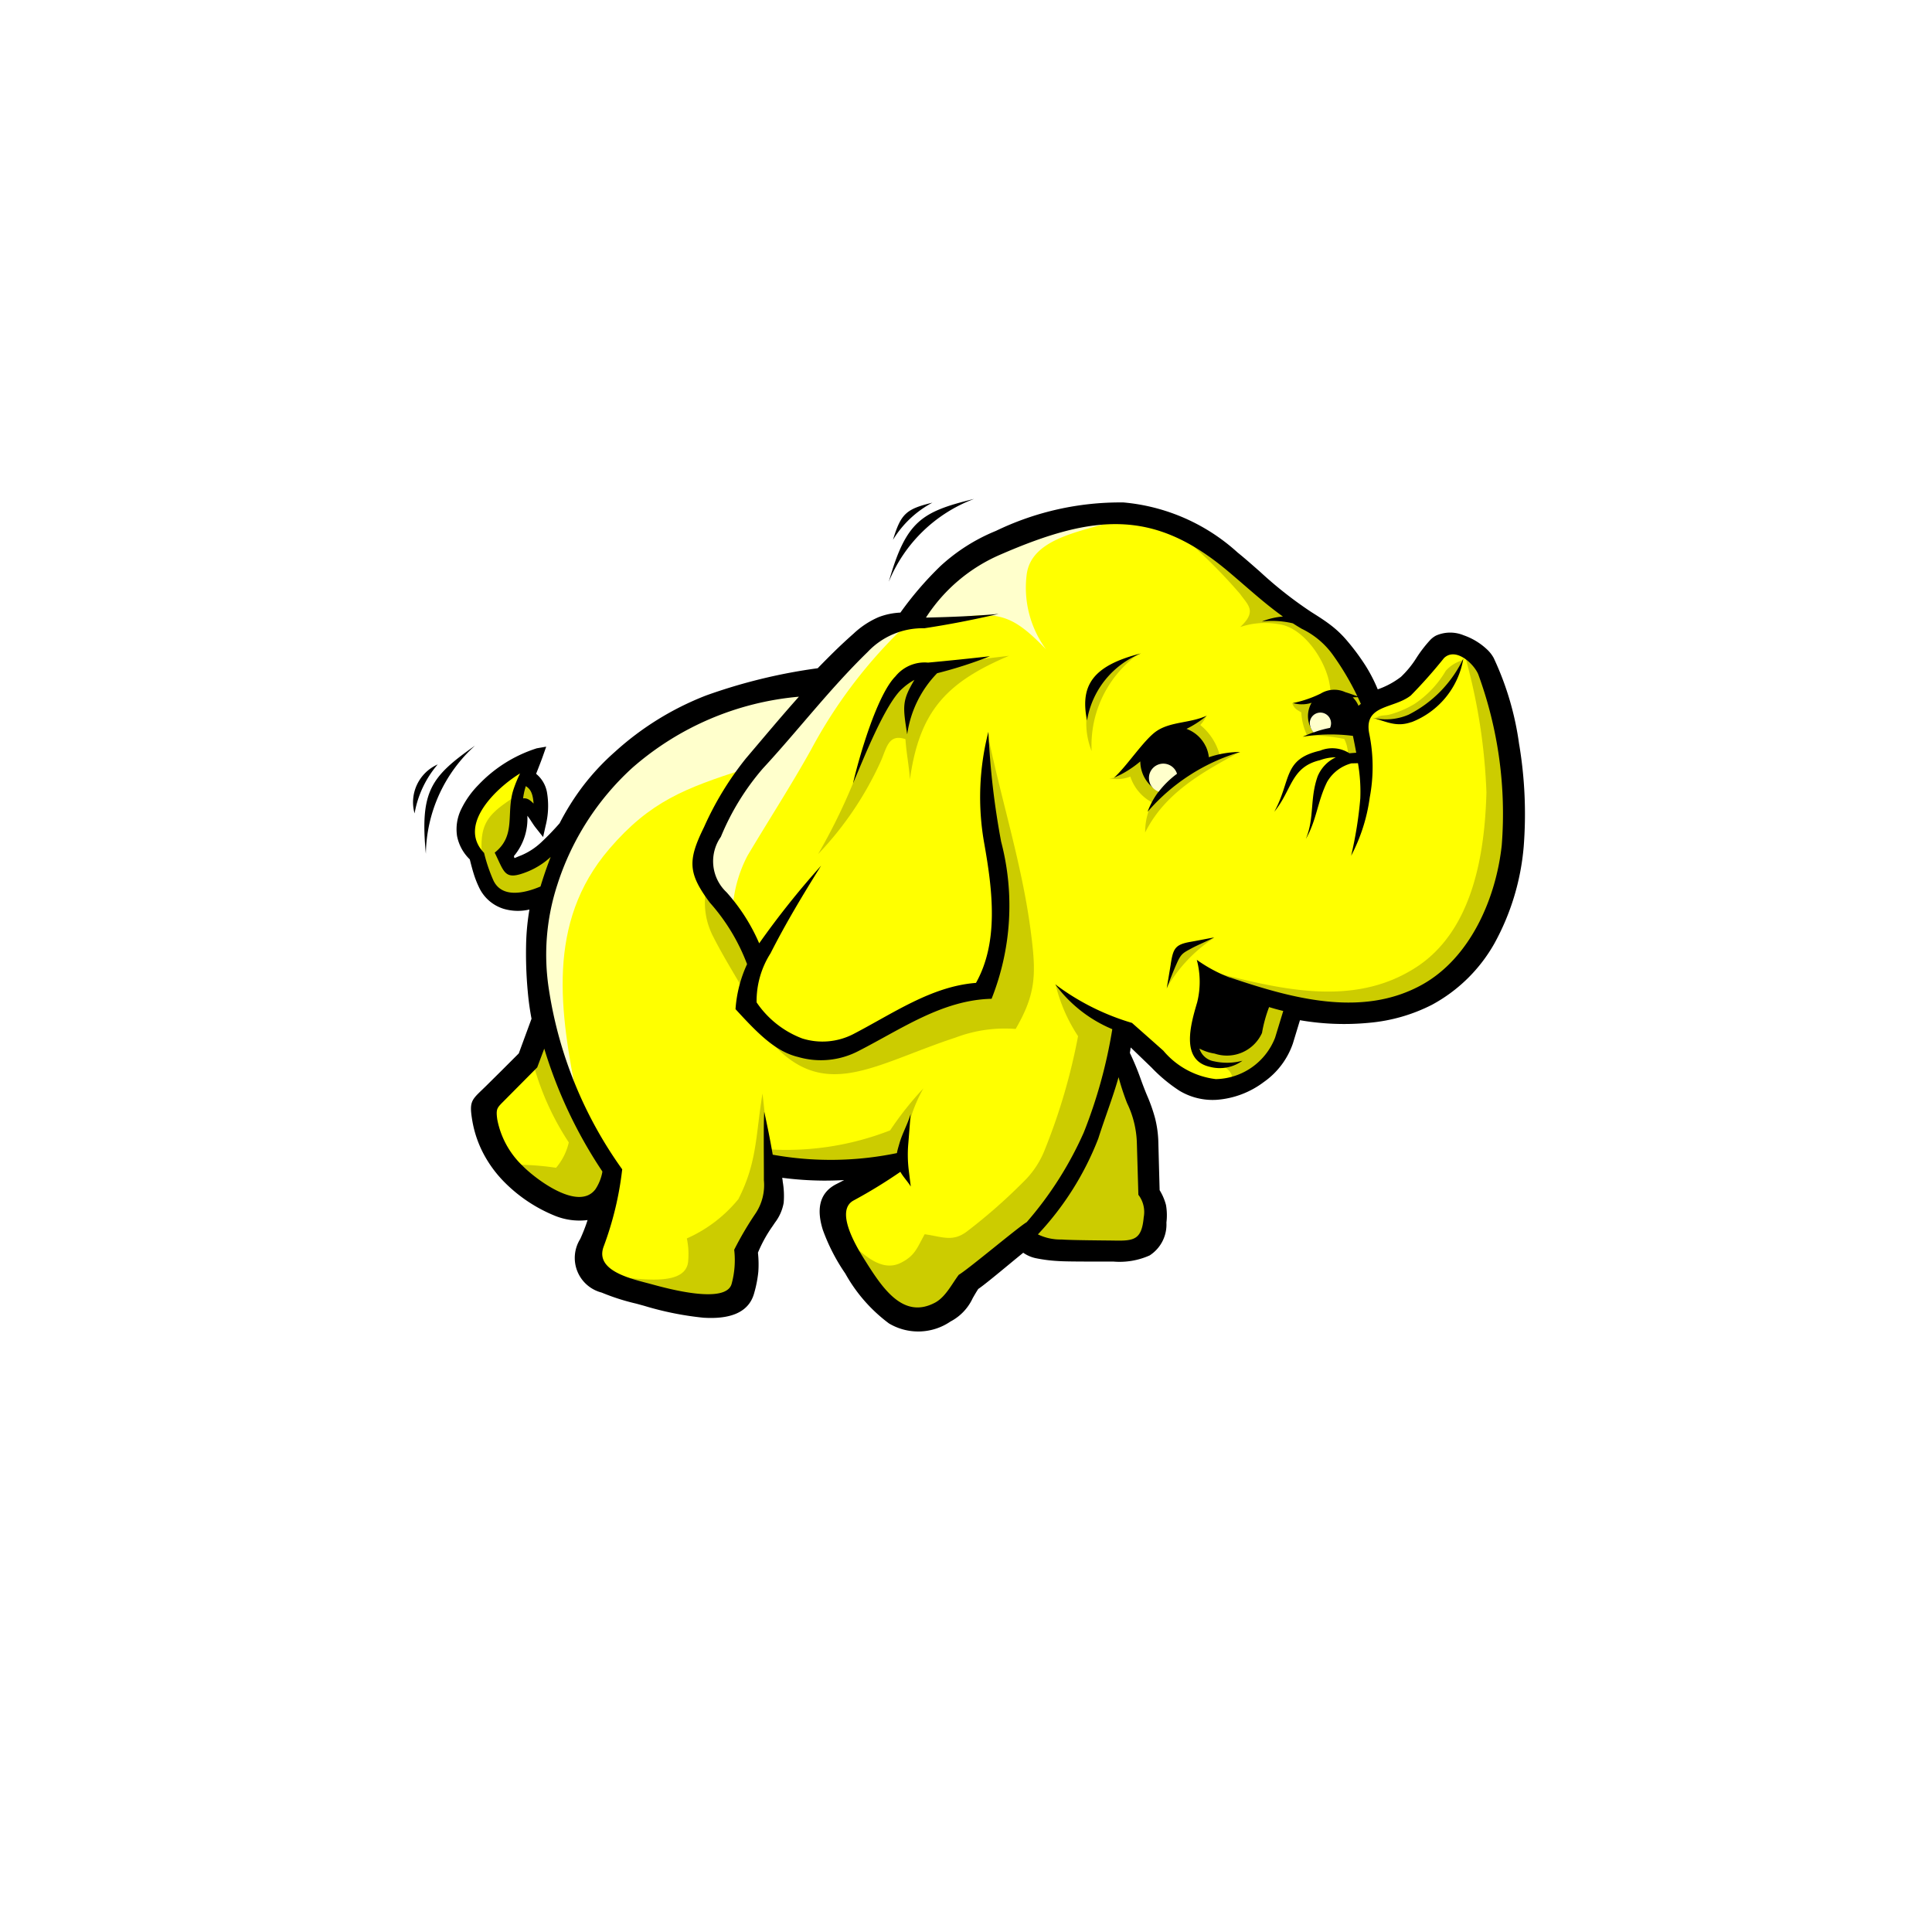 <svg xmlns="http://www.w3.org/2000/svg" xmlns:xlink="http://www.w3.org/1999/xlink" width="91" height="91" viewBox="0 0 91 91">
  <defs>
    <style>
      .cls-1 {
        fill: #fff;
      }

      .cls-2 {
        fill: #ff0;
      }

      .cls-3 {
        fill: #ffc;
      }

      .cls-4 {
        fill: #cc0;
      }

      .cls-5 {
        filter: url(#矩形_45);
      }
    </style>
    <filter id="矩形_45" x="0" y="0" width="91" height="91" filterUnits="userSpaceOnUse">
      <feOffset dy="2" input="SourceAlpha"/>
      <feGaussianBlur stdDeviation="3.5" result="blur"/>
      <feFlood flood-color="#8d8d8d" flood-opacity="0.161"/>
      <feComposite operator="in" in2="blur"/>
      <feComposite in="SourceGraphic"/>
    </filter>
  </defs>
  <g id="组_810" data-name="组 810" transform="translate(-1290.5 -883.5)">
    <g class="cls-5" transform="matrix(1, 0, 0, 1, 1290.5, 883.5)">
      <rect id="矩形_45-2" data-name="矩形 45" class="cls-1" width="70" height="70" rx="10" transform="translate(10.5 8.5)"/>
    </g>
    <g id="组_792" data-name="组 792" transform="translate(1304.948 906.642)">
      <path id="路径_66" data-name="路径 66" class="cls-2" d="M89.339,30.462l-3.48.565-3.175,1.392-2.7,1.7-2.566,3.131-1.449,1.535-1.4.517-.371-.906.648-.936.146-1.32.434.018.474.433-.128-1.344-.526-.353.016-.512-1.246.7-1.128,1.331L72.656,37.6l.483.953.45,1.618.915.433.962-.047.913-.53-.609,3.088.609,3.436-.67,1.586-2.2,2.366.39,1.413,1.04,1.637,1.961,1.38,1.04.143,1.156.039-.722,2.962,2.653,1.087,3.305.435,1.131-.739.087-2,1.261-2.088.087-1.653,3.044.218,2.827-.261-2.827,1.7.479,2.044L92.209,59.6l1.74.739,1.392-.565.565-1.131,2.914-2.218.565.478,4.567.174.913-.739.087-1.305-.3-.565-.218-3.523L102.908,47.9l.261-1.348.913.479,2.566,2.392,1.261.087,1.392-.566,1.392-1.044.7-2.261,4.088.261,2.479-.957,2-1.87,1.435-2.7.348-3.175-.3-3.7-.783-3.3-.783-1.044-1.087-.348L116.868,30.9l-1.74.609-1.522-2.522-1.522-1.392-.826-.522-3.305-2.74L105.3,22.9l-2.653-.217-3.088.522-2.7,1-1.87,1.522-1.479,1.783-1.522.435-2.653,2.522" transform="translate(-65.002 -21.461)"/>
      <path id="路径_67" data-name="路径 67" class="cls-3" d="M161.472,235.646c-2.98,3.476-2.318,7.692-1.492,11.822l-1.322-3.341-.487-3.063q.07-1.566.139-3.132l1.253-2.993,1.879-2.784,2.923-2.436,3.2-1.323,3.759-.487-3.48,3.967c-2.795.906-4.442,1.517-6.373,3.77" transform="translate(-147.227 -218.796)"/>
      <path id="路径_68" data-name="路径 68" class="cls-3" d="M366.833,28.5a23.006,23.006,0,0,0-4.522,5.913c-.943,1.693-2,3.324-2.993,4.993a6.216,6.216,0,0,0-.7,2.528l-1.462-1.74.7-2.088,2.367-4.246,5.012-4.942,1.6-.418m10.232-5.011c-1.66.622-4.415.827-4.606,2.731a4.906,4.906,0,0,0,.917,3.464c-2.014-2.084-2.512-1.762-6.4-1.114l1.67-2.367,2.923-1.81,3.759-.835,1.74-.069" transform="translate(-338.557 -22.244)"/>
      <path id="路径_69" data-name="路径 69" class="cls-4" d="M445.781,211.407c.552.341.541.588.448.822l1.307-.523.847-1.137.629-1.62-.8-.6-3.511.448q-.13.355-.261.71.037.5.075,1.008l.337.6.523.261.411.037m-.327-6c-1.76.508-1.746.648-2.266,2.394a6.935,6.935,0,0,1,2.266-2.394m11.7-13.066a1.7,1.7,0,0,0-.813.5,4.8,4.8,0,0,1-1.478,1.567,4.609,4.609,0,0,1-1.085.475c-.308.1-.494.01-.756.2l.467.081h1.03l1.27-.784.747-.785.618-1.254m-28.035,3.906a27.579,27.579,0,0,1-2.346,5.234,15.705,15.705,0,0,0,2.928-4.316c.3-.636.356-1.382,1.189-1.1.037.635.172,1.27.209,1.9.45-3.226,1.719-4.575,4.669-5.827l-2.5.3-2.353.523-1.158,1.681-.635,1.606m5.715-.075c.636,2.994,1.552,5.868,1.95,8.91.258,1.976.286,2.926-.708,4.631a6.546,6.546,0,0,0-2.813.4c-4.185,1.372-6.585,3.389-9.4-.675l2.7,1.273,1.925-.379,3.4-1.979,2.652-.523.859-3.585-.635-4.744q-.037-1.12-.075-2.241.075-.542.149-1.083m7.209,18.526c-.352,2.433.81,3.74.329,4.412-.136.19-.321.522-.526.613-.736.325-1.747-.061-1.819.129H437.6l-.971-.411,1.494-1.756,1.457-3.175.934-3.212H441l1.046,3.4" transform="translate(-402.694 -184.397)"/>
      <path id="路径_70" data-name="路径 70" class="cls-4" d="M114.779,49.189a7.647,7.647,0,0,0,1.059,2.436,28.334,28.334,0,0,1-1.57,5.357,4.248,4.248,0,0,1-1.007,1.509,25.935,25.935,0,0,1-2.639,2.32c-.685.528-1.164.263-2.009.144-.36.652-.459,1.014-1.12,1.345-1.017.509-1.928-.588-2.727-1.233l1.73,2.7,1.2,1.12,1.009.15,1.344-.822.71-1.344,1.494-1.121,1.831-1.569,1.158-1.644,1.046-1.942,1.345-4.034q.056-.766.112-1.532l-1.681-.747c-.411-.386-.868-.709-1.279-1.1m-13.4,7.782a13.451,13.451,0,0,0,5.6-.9,15.392,15.392,0,0,1,1.569-1.979,6.733,6.733,0,0,0-.859,2.764l-.56.822-4.258.112-1.382-.149-.149-.15q.019-.262.037-.523m-.261-1.307-.147-1.327c-.322,1.939-.245,3.238-1.137,4.975a6.553,6.553,0,0,1-2.427,1.851,3.535,3.535,0,0,1,.057,1.123c-.166,1.256-2.677.7-3.711.651l4.974,1.281,1.12-.448q.187-1.083.374-2.166l1.046-1.942.187-1.2-.336-2.8m-2.8-10.944a3.428,3.428,0,0,0,.3,2.168c.528,1.058,1.177,2.053,1.751,3.1l.187-2.092-2.241-3.175M90.648,51.84l-.485,1.032a12.8,12.8,0,0,0,1.688,3.758,2.8,2.8,0,0,1-.6,1.195,13.377,13.377,0,0,0-2.164-.145l2.5,1.942,1.233-.224,1.233-1.233L92.3,55.439l-1.654-3.6m43.327-18.433a27.326,27.326,0,0,1,1.1,6.736c-.075,2.872-.634,6.5-3.3,8.232-2.98,1.94-6.479,1.022-9.748.191l4,1.644,3.735.187,2.54-.747,1.98-1.644,1.494-3.137.56-3.623q-.224-1.775-.448-3.549l-.822-3.511-1.095-.778M89.5,40.22c-1.353.881-1.884,1.267-1.736,2.9l.4,1.466.573.388.708.236,1.281-.3.657-2.039-1.82.894h-.421l-.472-.725.573-.843.3-1.6.388.118.472.371-.068-.843-.32-.539-.32-.27-.2.792m30.353-12.86a24.3,24.3,0,0,1,3.635,3.447c.372.527.785.8-.006,1.542a3.634,3.634,0,0,1,1.815-.132c1.217.147,2.357,1.877,2.43,3.117-.014.116-.338.379-1.279.639-.018.036-.531-.07-.518-.035.1.267.228.308.428.433a2.83,2.83,0,0,0,.274,1.082,8.206,8.206,0,0,1,1.75.169,1.578,1.578,0,0,1,.149.971l.672-.112q-.093-.766-.187-1.532l.6-1.008L128.758,34l-1.644-1.569-.158-.008-1.848-1.134-3.015-2.466-2.238-1.462m2.023,9.2a1.966,1.966,0,0,1-.282.41,2.711,2.711,0,0,1,.925,1.459l-1.7.842L119.39,40.65A2.129,2.129,0,0,1,118.3,39.4a1.684,1.684,0,0,1-.984.077.808.808,0,0,0,.486-.16l.913-.949,1.613-1.222,1.056-.344c.134-.055.361-.189.495-.244" transform="translate(-79.508 -25.963)"/>
      <path id="路径_71" data-name="路径 71" class="cls-4" d="M836.121,195.622c-1.8.969-3.521,1.943-4.441,3.782,0-2.335,2.344-3.362,4.441-3.782m-4.8-4.593a5.3,5.3,0,0,0-2.162,4.54,3.582,3.582,0,0,1,1.055-4.088l.676-.329.43-.124" transform="translate(-792.19 -183.335)"/>
      <path id="路径_72" data-name="路径 72" d="M69.405,15.689a13.937,13.937,0,0,0-1.2-4.076,1.6,1.6,0,0,0-.3-.388,3.076,3.076,0,0,0-1.11-.677,1.661,1.661,0,0,0-1.3.01,1.08,1.08,0,0,0-.269.2,6.092,6.092,0,0,0-.654.846,4.584,4.584,0,0,1-.733.9,3.857,3.857,0,0,1-1.094.589,7.413,7.413,0,0,0-.569-1.106,10.574,10.574,0,0,0-.872-1.178,4.834,4.834,0,0,0-.8-.76c-.278-.212-.562-.391-.893-.6a18.85,18.85,0,0,1-2.415-1.9c-.351-.307-.7-.618-1.051-.9A9.2,9.2,0,0,0,50.77,4.29a13.447,13.447,0,0,0-6.01,1.34,8.671,8.671,0,0,0-2.616,1.66,15.894,15.894,0,0,0-1.882,2.188,3.288,3.288,0,0,0-1.025.213,4.072,4.072,0,0,0-1.176.773q-.461.407-.9.835-.4.393-.795.8a25.833,25.833,0,0,0-5.255,1.282,13.79,13.79,0,0,0-4.295,2.655,11.294,11.294,0,0,0-1.5,1.605A11.839,11.839,0,0,0,24.21,19.4a12.215,12.215,0,0,1-.861.893,3.152,3.152,0,0,1-.962.625h0c-.205.079-.29.125-.3.122s-.016-.037-.03-.093a2.729,2.729,0,0,0,.633-1.9,2.665,2.665,0,0,1,.18.256c.067.1.135.21.218.313l.344.434.121-.541a3.792,3.792,0,0,0,.059-1.58,1.456,1.456,0,0,0-.509-.857c.026-.069.051-.132.076-.194.086-.221.175-.447.25-.661l.149-.424-.443.077a6.483,6.483,0,0,0-2.75,1.725,4.282,4.282,0,0,0-.8,1.123,2.141,2.141,0,0,0-.206,1.284,2.075,2.075,0,0,0,.6,1.1c.063.254.121.474.183.673a4.621,4.621,0,0,0,.244.627,1.9,1.9,0,0,0,1.153,1.024,2.371,2.371,0,0,0,1.229.038,11.223,11.223,0,0,0-.153,1.505,19.43,19.43,0,0,0,.077,2.387,12.6,12.6,0,0,0,.175,1.252l-.235.639-.365.993-.8.8-.749.742-.181.175c-.506.487-.606.583-.462,1.44a5.223,5.223,0,0,0,.53,1.57,5.651,5.651,0,0,0,1.009,1.362,7.121,7.121,0,0,0,2.324,1.547,3.089,3.089,0,0,0,1.569.215c-.026.078-.051.156-.079.234q-.12.333-.267.656a1.683,1.683,0,0,0,1.009,2.525,10.349,10.349,0,0,0,1.632.522l.365.1a14.74,14.74,0,0,0,2.793.562c1.117.071,2.125-.16,2.395-1.163a5.638,5.638,0,0,0,.194-1,5,5,0,0,0-.018-.9,6.412,6.412,0,0,1,.686-1.245l.117-.173a2.152,2.152,0,0,0,.409-.928,3.9,3.9,0,0,0-.045-1c0-.041-.012-.1-.023-.181a16.033,16.033,0,0,0,1.94.133c.325,0,.651-.008.976-.025l-.254.131-.121.062c-.863.444-.9,1.284-.629,2.149a9.006,9.006,0,0,0,1.059,2.06,7.41,7.41,0,0,0,2.056,2.349,2.693,2.693,0,0,0,2.9-.091,2.354,2.354,0,0,0,1.046-1.1c.078-.136.164-.285.26-.432.248-.165.867-.675,1.473-1.176.207-.171.413-.341.646-.53a1.6,1.6,0,0,0,.588.256,7.1,7.1,0,0,0,1.1.137c.325.024,1.384.023,2.069.023h.492A3.468,3.468,0,0,0,52,39.757a1.73,1.73,0,0,0,.791-1.549,2.8,2.8,0,0,0-.02-.825,2.56,2.56,0,0,0-.3-.7q-.014-.535-.029-1.072-.015-.569-.03-1.138a5.165,5.165,0,0,0-.152-1.167,7.737,7.737,0,0,0-.39-1.106q-.16-.387-.3-.781l-.248.091.038-.014.21-.077h0a12.37,12.37,0,0,0-.5-1.2c.013-.08.026-.166.039-.258l.394.38.581.56a7.377,7.377,0,0,0,1.323,1.1,3.032,3.032,0,0,0,1.761.425,4.191,4.191,0,0,0,2.213-.839,3.67,3.67,0,0,0,1.366-1.812l.186-.611.148-.487a12.219,12.219,0,0,0,3.27.121,8.064,8.064,0,0,0,2.945-.846,7.427,7.427,0,0,0,2.949-2.9h0a11.44,11.44,0,0,0,1.375-4.557,19.886,19.886,0,0,0-.212-4.8ZM55.782,26.671a6.956,6.956,0,0,1-1.56-.837,4,4,0,0,1,.018,2c-.306,1.035-.8,2.727.6,3.04a1.816,1.816,0,0,0,1.532-.288,2.82,2.82,0,0,1-1.339.027.871.871,0,0,1-.688-.6,2.28,2.28,0,0,0,.72.237,1.814,1.814,0,0,0,2.228-.972,6.423,6.423,0,0,1,.334-1.219q.323.1.667.183L57.91,29.5a3.06,3.06,0,0,1-2.79,1.952,3.823,3.823,0,0,1-2.474-1.339c-.506-.451-.993-.881-1.476-1.308a11.4,11.4,0,0,1-3.616-1.817A6.4,6.4,0,0,0,50.242,29.1,23.2,23.2,0,0,1,48.9,33.962a16.838,16.838,0,0,1-2.69,4.228c-.379.218-2.75,2.216-3.2,2.479-.332.441-.624,1.051-1.124,1.315-1.522.805-2.5-.736-3.32-2.038-.373-.593-1.409-2.3-.506-2.78a23.825,23.825,0,0,0,2.2-1.347c.128.233.347.459.49.692l-.095-.765a6.022,6.022,0,0,1-.018-1.3q.054-.675.106-1.35c-.131.457-.393.915-.524,1.372-.052.183-.1.331-.121.468a15.393,15.393,0,0,1-5.85.076c-.125-.724-.277-1.478-.4-2.019-.039.605-.014,2.28-.017,3.217a2.4,2.4,0,0,1-.408,1.592,15.42,15.42,0,0,0-.99,1.687,4.241,4.241,0,0,1-.122,1.609c-.272.973-3.021.219-3.746.021-.893-.244-2.739-.607-2.274-1.8a15.33,15.33,0,0,0,.867-3.618,19.607,19.607,0,0,1-3.449-8.447,10.615,10.615,0,0,1,.39-4.948,12.664,12.664,0,0,1,3.537-5.518A13.717,13.717,0,0,1,35.48,13.44c-.812.909-1.615,1.87-2.49,2.9a14.715,14.715,0,0,0-1.976,3.238c-.777,1.576-.761,2.175.27,3.559a9.265,9.265,0,0,1,1.755,2.9,6.028,6.028,0,0,0-.544,2.119c1.087,1.189,1.9,2,2.951,2.254a3.835,3.835,0,0,0,2.827-.275c2.058-1.052,3.962-2.41,6.283-2.467a11.88,11.88,0,0,0,.45-7.4,36.963,36.963,0,0,1-.6-5.175,12.364,12.364,0,0,0-.194,5.267c.389,2.2.692,4.628-.391,6.56-2.1.161-3.9,1.438-5.789,2.417a3.173,3.173,0,0,1-2.394.2,4.533,4.533,0,0,1-2.15-1.7,4.179,4.179,0,0,1,.654-2.307c.719-1.417,1.513-2.737,2.384-4.131a40.1,40.1,0,0,0-2.916,3.657,8.839,8.839,0,0,0-1.54-2.408,2,2,0,0,1-.265-2.609,11.734,11.734,0,0,1,1.981-3.222c1.641-1.772,3.145-3.745,4.939-5.49a3.552,3.552,0,0,1,2.663-1.111c1.168-.177,2.309-.4,3.5-.677-1.152.107-2.266.147-3.388.174h-.035A7.86,7.86,0,0,1,45,6.734c4.414-1.917,7.218-2.124,10.685.79.9.756,1.683,1.489,2.594,2.14a3.291,3.291,0,0,0-.992.235,4.169,4.169,0,0,1,1.463.086c.133.087.271.171.411.254a3.861,3.861,0,0,1,1.443,1.194,12.9,12.9,0,0,1,1.181,1.986c-.221-.079-.407-.146-.572-.195a1.232,1.232,0,0,0-1.161.072l-.027.012a5.433,5.433,0,0,1-1.276.431,1.524,1.524,0,0,0,.8.011.578.578,0,0,1,.08-.025,1.235,1.235,0,0,0-.033,1.191v0a.671.671,0,0,0,.131.2c-.168.062-.341.133-.518.21a8.148,8.148,0,0,1,2.367-.041c.053.253.106.521.156.794l-.3.023-.024,0a1.5,1.5,0,0,0-1.381-.12c-1.758.4-1.345,1.387-2.154,2.874.84-1.026.777-2.1,2.146-2.425a2.213,2.213,0,0,1,.752-.137,1.714,1.714,0,0,0-.858.9c-.376,1.061-.142,1.954-.555,2.945.511-.886.542-1.75,1-2.682a1.872,1.872,0,0,1,1.147-.878l.308-.007a7.823,7.823,0,0,1,.11,1.66,18.6,18.6,0,0,1-.432,2.7,8.265,8.265,0,0,0,.877-2.744,7.768,7.768,0,0,0-.027-3.025c-.254-1.362,1.148-1.14,1.963-1.782a23.506,23.506,0,0,0,1.56-1.759c.544-.529,1.4.249,1.616.766a19.085,19.085,0,0,1,1.106,8.045c-.275,2.541-1.5,5.315-3.744,6.566-2.857,1.595-6.226.62-9.064-.336Zm-4.06,11.286c-.093,1.048-.443,1.118-1.363,1.1-.418-.007-2.084-.015-2.506-.051a2.415,2.415,0,0,1-1.115-.241,13.952,13.952,0,0,0,2.843-4.511c.329-1.034.688-1.937.956-2.893a12.065,12.065,0,0,0,.4,1.22A4.615,4.615,0,0,1,51.4,34.49L51.47,36.9a1.335,1.335,0,0,1,.252,1.059ZM23.486,30.015A21.746,21.746,0,0,0,26.222,35.8v.03a2.176,2.176,0,0,1-.323.806c-.8,1.076-2.85-.5-3.442-1.108a4.076,4.076,0,0,1-1.184-2.178c-.075-.535,0-.548.371-.927L23.155,30.9l.331-.883ZM22.348,17.053a5.746,5.746,0,0,0-.335.832c-.321,1.108.145,2.1-.861,2.9.473.953.451,1.334,1.55.893a3.609,3.609,0,0,0,1.086-.69q-.227.589-.417,1.191c-.022.068-.042.136-.062.2-.786.334-1.82.546-2.216-.281a7.578,7.578,0,0,1-.441-1.3C19.359,19.459,21.294,17.688,22.348,17.053Zm.636,1.421c-.16-.16-.288-.268-.494-.245a3.023,3.023,0,0,1,.073-.389c.016-.063.034-.125.053-.187.268.156.339.439.368.821Zm38.822-5.01q.073.155.144.314a1.341,1.341,0,0,0-.111.091,1.251,1.251,0,0,0-.271-.4l.238-.007ZM24.428,19.553h0ZM20.214,20.977Zm14.167,14.81h0ZM46.05,39.27h0Zm4.742-9.014h0Zm-28.31-9.091h0l-.009-.023.009.023ZM68.01,24.908l.006,0Zm-50.1-4.065a6.987,6.987,0,0,1,2.317-5.1c-2.079,1.465-2.6,2.131-2.317,5.1" transform="translate(-12.299 -3.766)"/>
      <path id="路径_73" data-name="路径 73" d="M5.079,19.617a4.817,4.817,0,0,1,1.09-2.308,1.95,1.95,0,0,0-1.09,2.308M29.468,4.981c-1.245.3-1.483.53-1.856,1.751a4.82,4.82,0,0,1,1.856-1.751" transform="translate(0 -4.446)"/>
      <path id="路径_74" data-name="路径 74" d="M548.166.358c-2.47.605-3.2,1.036-4.016,3.9a6.987,6.987,0,0,1,4.016-3.9m5.32,10.437a4.135,4.135,0,0,1,2.543-3.16c-2.4.6-2.851,1.61-2.543,3.16m15.278.08a3.9,3.9,0,0,0,2.448-3,5.708,5.708,0,0,1-2.582,2.647,2.693,2.693,0,0,1-1.725.135c.711.2,1.161.461,1.859.212m-9.687,1.143a1.615,1.615,0,0,0-.906-.823,4.738,4.738,0,0,0,.959-.625c-.783.362-1.694.274-2.366.728-.592.4-1.408,1.666-2.01,2.2a4.967,4.967,0,0,0,1.242-.77,1.61,1.61,0,0,0,.867,1.417,3.632,3.632,0,0,0-.525.958,9.21,9.21,0,0,1,4.366-2.82,4.648,4.648,0,0,0-1.479.248,1.6,1.6,0,0,0-.147-.517M557.43,22.271c-.056.351-.132.788-.188,1.14.149-.4.328-.86.5-1.239.184-.4.287-.439.676-.651.276-.15.777-.357,1.053-.507-.284.048-.793.152-1.077.2-.758.128-.848.31-.965,1.057M544.473,8.706c-.88.87-1.736,3.856-2.009,5.051.43-.992,1.507-3.769,2.333-4.475a2.877,2.877,0,0,1,.559-.4c-.591.992-.548,1.238-.34,2.567a5.162,5.162,0,0,1,1.41-2.881,20.213,20.213,0,0,0,2.488-.8q-1.456.165-2.915.3a1.766,1.766,0,0,0-1.527.637" transform="translate(-516.734)"/>
      <path id="路径_75" data-name="路径 75" class="cls-3" d="M904.707,265.273a.676.676,0,1,1,1.259-.484,4.285,4.285,0,0,0-.863.845.737.737,0,0,1-.4-.361m7.518-2.908a.5.5,0,0,1,.542-.456.506.506,0,0,1,.411.719,4.392,4.392,0,0,0-.771.214.675.675,0,0,1-.182-.477" transform="translate(-864.975 -251.485)"/>
    </g>
  </g>
</svg>
